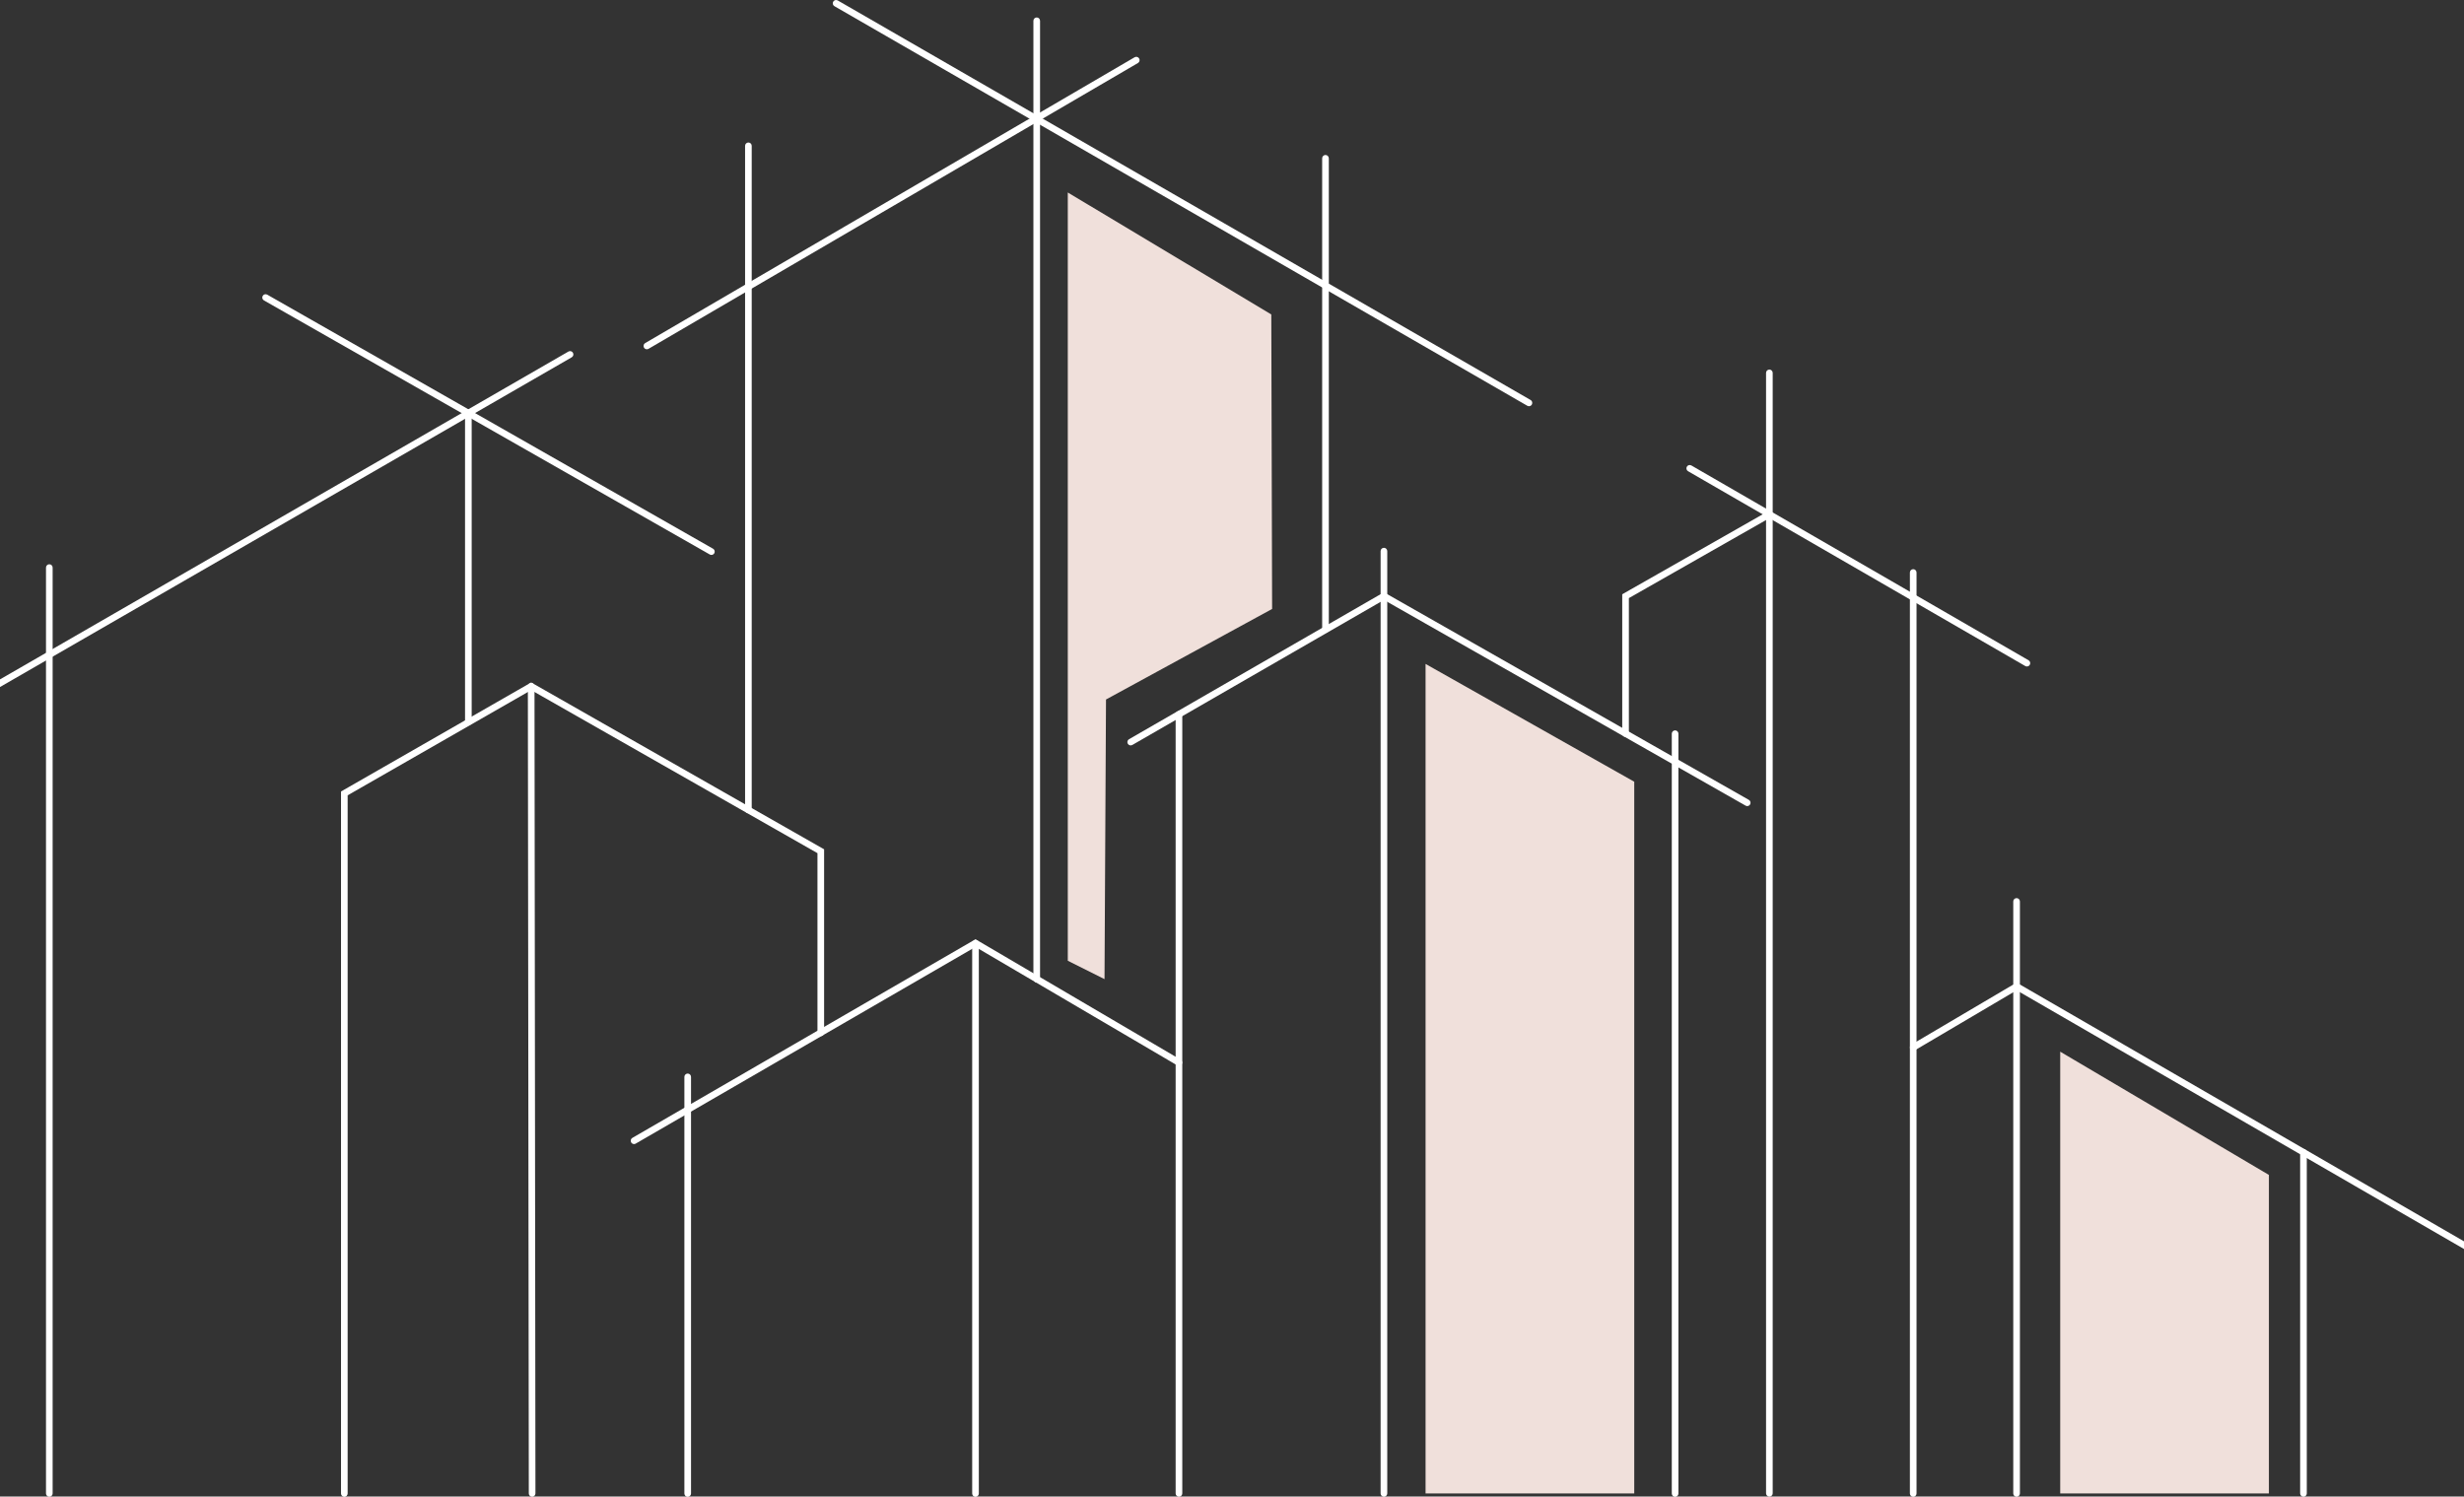 <svg width="270" height="164" viewBox="0 0 270 164" fill="none" xmlns="http://www.w3.org/2000/svg">
<rect x="0" y="0" width="270" height="164" fill="#333333" stroke="none"/>
<g clip-path="url(#clip0_2681_322)">
<path d="M167.539 44.516C167.665 44.516 167.788 44.451 167.855 44.333C167.955 44.159 167.895 43.936 167.722 43.836L91.799 0.049C91.625 -0.052 91.402 0.008 91.302 0.182C91.201 0.355 91.261 0.578 91.435 0.678L167.358 44.466C167.415 44.499 167.477 44.514 167.539 44.514V44.516Z" fill="white"/>
<path d="M70.882 38.275C70.944 38.275 71.007 38.258 71.066 38.225L124.695 6.905C124.868 6.803 124.927 6.58 124.825 6.407C124.724 6.233 124.501 6.175 124.327 6.276L70.698 37.597C70.524 37.698 70.466 37.921 70.567 38.095C70.635 38.21 70.756 38.275 70.882 38.275Z" fill="white"/>
<path d="M191.456 88.337C191.583 88.337 191.706 88.271 191.773 88.153C191.872 87.978 191.811 87.756 191.637 87.657L151.647 64.906L123.716 81.009C123.542 81.109 123.483 81.332 123.583 81.505C123.683 81.679 123.906 81.739 124.08 81.638L151.651 65.744L191.279 88.288C191.336 88.32 191.398 88.337 191.459 88.337H191.456Z" fill="white"/>
<path d="M183.555 164.034C183.757 164.034 183.919 163.87 183.919 163.67V80.403C183.919 80.203 183.757 80.039 183.555 80.039C183.354 80.039 183.191 80.203 183.191 80.403V163.67C183.191 163.87 183.354 164.034 183.555 164.034Z" fill="white"/>
<path d="M129.188 164.025C129.388 164.025 129.552 163.861 129.552 163.661V78.278C129.552 78.078 129.39 77.914 129.188 77.914C128.986 77.914 128.824 78.078 128.824 78.278V163.661C128.824 163.861 128.988 164.025 129.188 164.025Z" fill="white"/>
<path d="M151.648 164.025C151.848 164.025 152.012 163.861 152.012 163.661V60.395C152.012 60.195 151.848 60.031 151.648 60.031C151.448 60.031 151.284 60.195 151.284 60.395V163.661C151.284 163.861 151.446 164.025 151.648 164.025Z" fill="white"/>
<path d="M222.105 73.036C222.23 73.036 222.353 72.971 222.42 72.855C222.52 72.681 222.461 72.458 222.287 72.358L185.339 51.01C185.165 50.909 184.942 50.969 184.842 51.143C184.741 51.316 184.801 51.539 184.975 51.639L221.923 72.988C221.98 73.021 222.044 73.037 222.105 73.037V73.036Z" fill="white"/>
<path d="M193.884 164.013C194.085 164.013 194.248 163.85 194.248 163.65V40.864C194.248 40.663 194.086 40.5 193.884 40.5C193.683 40.5 193.521 40.662 193.521 40.864V163.65C193.521 163.85 193.683 164.013 193.884 164.013Z" fill="white"/>
<path d="M178.125 80.762C178.325 80.762 178.488 80.599 178.488 80.398V65.545L194.065 56.679C194.24 56.58 194.301 56.357 194.2 56.184C194.102 56.009 193.88 55.948 193.705 56.048L177.761 65.123V80.398C177.761 80.599 177.924 80.762 178.125 80.762Z" fill="white"/>
<path d="M209.646 164.031C209.848 164.031 210.01 163.867 210.01 163.667V62.739C210.01 62.538 209.848 62.375 209.646 62.375C209.444 62.375 209.282 62.538 209.282 62.739V163.667C209.282 163.867 209.444 164.031 209.646 164.031Z" fill="white"/>
<path d="M145.244 69.333C145.444 69.333 145.608 69.169 145.608 68.969V17.348C145.608 17.148 145.444 16.984 145.244 16.984C145.043 16.984 144.88 17.147 144.88 17.348V68.969C144.88 69.169 145.043 69.333 145.244 69.333Z" fill="white"/>
<path d="M69.476 125.375C69.538 125.375 69.6 125.36 69.658 125.326L106.891 103.772L129.001 116.754C129.175 116.855 129.397 116.798 129.499 116.625C129.601 116.451 129.544 116.229 129.37 116.127L106.894 102.93L69.295 124.696C69.121 124.796 69.061 125.019 69.163 125.193C69.23 125.309 69.353 125.374 69.478 125.374L69.476 125.375Z" fill="white"/>
<path d="M106.894 164.035C107.094 164.035 107.258 163.871 107.258 163.671V103.371C107.258 103.171 107.094 103.008 106.894 103.008C106.694 103.008 106.53 103.171 106.53 103.371V163.671C106.53 163.871 106.694 164.035 106.894 164.035Z" fill="white"/>
<path d="M75.357 164.035C75.557 164.035 75.721 163.872 75.721 163.671V118.012C75.721 117.812 75.557 117.648 75.357 117.648C75.157 117.648 74.993 117.812 74.993 118.012V163.671C74.993 163.872 75.155 164.035 75.357 164.035Z" fill="white"/>
<path d="M113.602 107.671C113.802 107.671 113.966 107.509 113.966 107.308V2.278C113.966 2.078 113.804 1.914 113.602 1.914C113.401 1.914 113.238 2.076 113.238 2.278V107.308C113.238 107.508 113.402 107.671 113.602 107.671Z" fill="white"/>
<path d="M37.731 164.033C37.931 164.033 38.095 163.87 38.095 163.67V87.157L58.207 75.627L89.576 93.496V113.184C89.576 113.384 89.74 113.548 89.94 113.548C90.141 113.548 90.304 113.384 90.304 113.184V93.073L58.206 74.789L37.367 86.737V163.67C37.367 163.87 37.531 164.033 37.731 164.033Z" fill="white"/>
<path d="M58.31 164.026C58.511 164.026 58.673 163.862 58.673 163.662L58.569 75.2C58.569 74.999 58.406 74.836 58.206 74.836C58.004 74.836 57.842 74.999 57.842 75.2L57.946 163.662C57.946 163.862 58.109 164.026 58.31 164.026Z" fill="white"/>
<path d="M82.008 89.128C82.209 89.128 82.372 88.964 82.372 88.764V15.981C82.372 15.779 82.209 15.617 82.008 15.617C81.808 15.617 81.644 15.779 81.644 15.981V88.765C81.644 88.965 81.807 89.129 82.008 89.129V89.128Z" fill="white"/>
<path d="M77.954 60.812C78.081 60.812 78.204 60.746 78.27 60.628C78.37 60.453 78.309 60.232 78.134 60.133L29.283 32.29C29.11 32.19 28.886 32.251 28.788 32.426C28.687 32.601 28.748 32.823 28.923 32.921L77.774 60.764C77.831 60.797 77.894 60.812 77.954 60.812Z" fill="white"/>
<path d="M-3.637 77.332C-3.575 77.332 -3.513 77.317 -3.456 77.282L62.649 39.155C62.823 39.055 62.882 38.832 62.782 38.658C62.682 38.485 62.459 38.425 62.285 38.525L-3.818 76.654C-3.992 76.754 -4.052 76.977 -3.951 77.151C-3.884 77.267 -3.761 77.333 -3.636 77.333L-3.637 77.332Z" fill="white"/>
<path d="M51.322 79.493C51.522 79.493 51.686 79.33 51.686 79.13V45.27C51.686 45.07 51.522 44.906 51.322 44.906C51.121 44.906 50.958 45.068 50.958 45.27V79.13C50.958 79.33 51.121 79.493 51.322 79.493Z" fill="white"/>
<path d="M5.404 164.028C5.604 164.028 5.768 163.864 5.768 163.664V62.2C5.768 61.999 5.604 61.836 5.404 61.836C5.204 61.836 5.04 61.999 5.04 62.2V163.664C5.04 163.864 5.202 164.028 5.404 164.028Z" fill="white"/>
<path d="M274.486 139.412C274.611 139.412 274.733 139.347 274.802 139.231C274.902 139.057 274.842 138.834 274.669 138.734L220.973 107.68L209.461 114.471C209.288 114.574 209.231 114.797 209.333 114.969C209.436 115.142 209.658 115.2 209.831 115.097L220.977 108.522L274.305 139.364C274.362 139.397 274.425 139.413 274.486 139.413V139.412Z" fill="white"/>
<path d="M252.41 164.024C252.61 164.024 252.774 163.86 252.774 163.66V126.278C252.774 126.078 252.611 125.914 252.41 125.914C252.208 125.914 252.046 126.078 252.046 126.278V163.66C252.046 163.86 252.208 164.024 252.41 164.024Z" fill="white"/>
<path d="M220.973 164.028C221.174 164.028 221.337 163.865 221.337 163.664V98.785C221.337 98.585 221.175 98.422 220.973 98.422C220.772 98.422 220.609 98.584 220.609 98.785V163.664C220.609 163.865 220.772 164.028 220.973 164.028Z" fill="white"/>
<path d="M248.621 128.756L225.754 115.25V163.663H248.621V128.756Z" fill="#F0E0DB"/>
<path d="M179.077 85.666L156.21 72.758V163.661H179.077V85.666Z" fill="#F0E0DB"/>
<path d="M139.306 34.459L117.006 21.094V105.285L121.031 107.301L121.194 76.656L139.396 66.734L139.306 34.459Z" fill="#F0E0DB"/>
</g>
<defs>
<clipPath id="clip0_2681_322">
<rect width="270" height="164" fill="white"/>
</clipPath>
</defs>
</svg>
